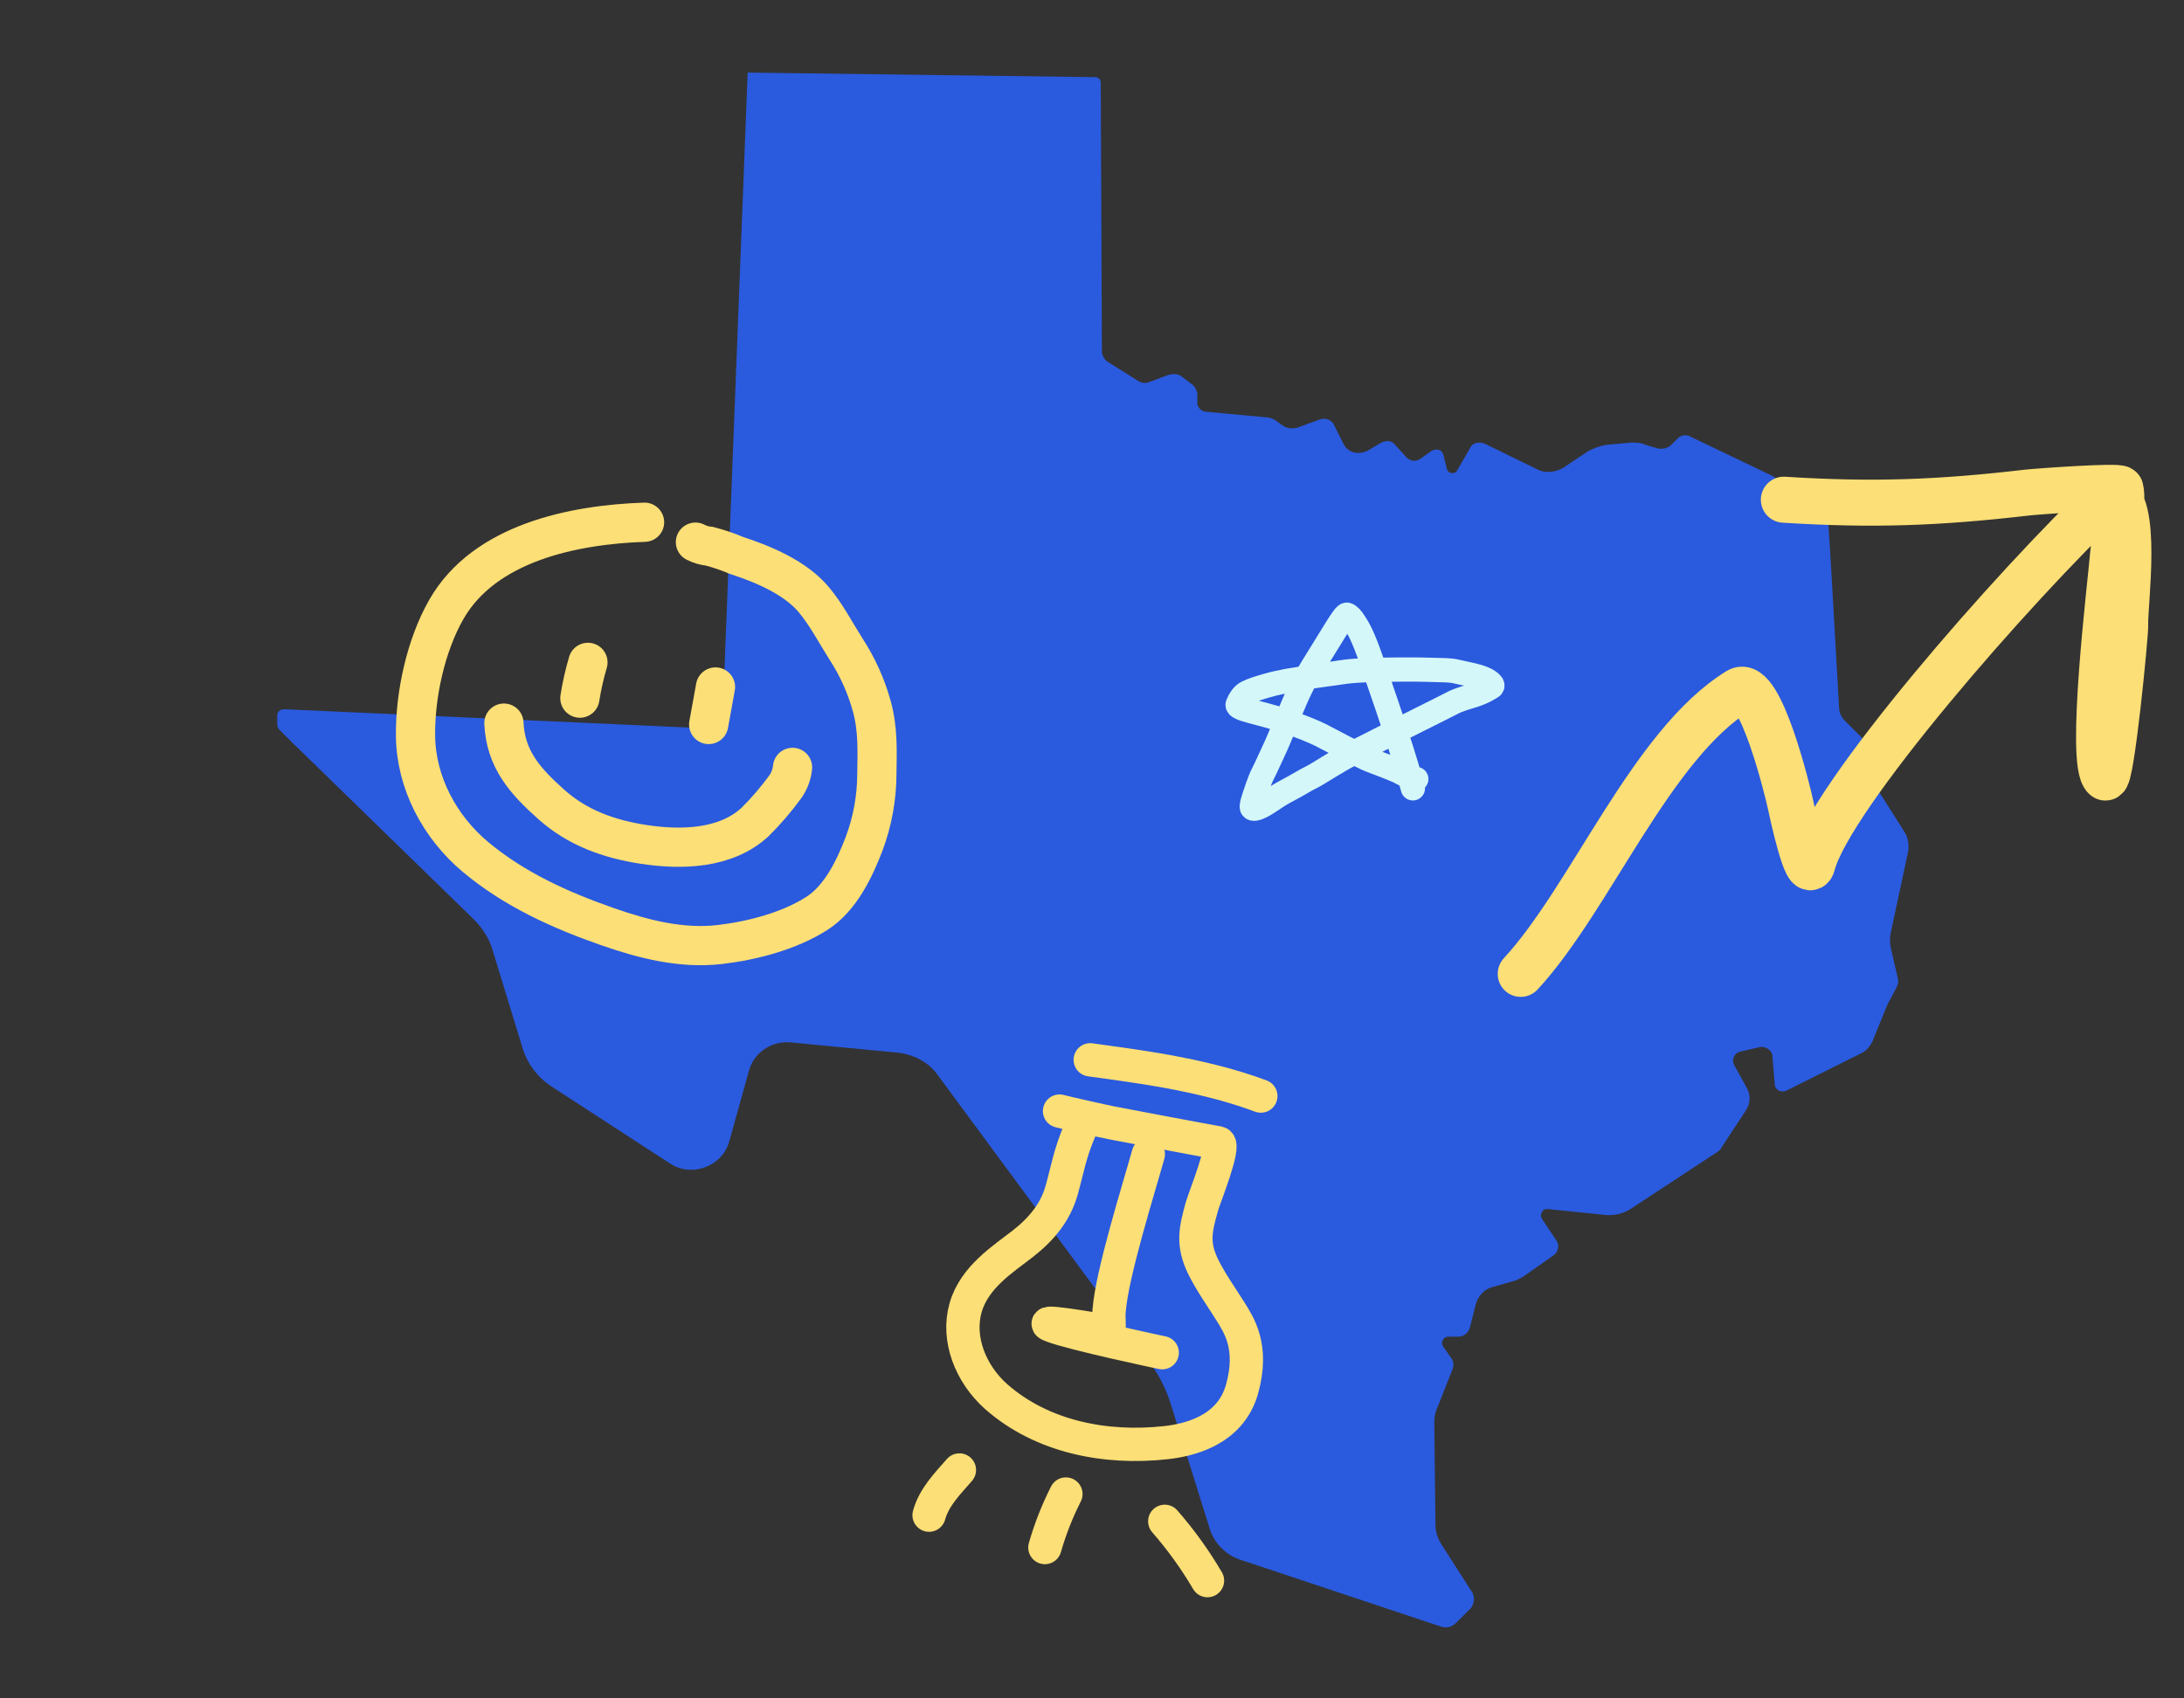 <svg width="540" height="420" viewBox="0 0 540 420" fill="none" xmlns="http://www.w3.org/2000/svg">
<rect x="0" y="0" width="540" height="420" fill="#333333" stroke="none"/>
<path d="M470.935 205.793C471.788 207.214 472.072 208.919 471.788 210.624L467.522 230.517C467.238 231.938 467.238 233.075 467.522 234.496L469.229 241.884C469.513 242.737 469.228 243.589 468.944 244.158L466.669 248.421L462.973 257.515C462.404 258.651 461.551 259.788 460.413 260.356L441.645 269.734C440.224 270.303 438.802 269.45 438.802 268.029L438.233 261.209C438.233 259.788 436.527 258.651 435.105 258.935L430.271 260.072C428.849 260.356 427.996 262.061 428.849 263.482L431.977 269.166C432.83 270.871 432.83 272.861 431.693 274.566L425.721 283.659C425.437 284.228 424.868 284.796 424.299 285.08L403.541 298.721C401.55 300.142 398.991 300.711 396.716 300.426L382.782 299.005C381.361 298.721 380.508 300.426 381.361 301.563L384.773 306.678C385.626 307.815 385.342 309.52 384.204 310.373L376.526 315.772C375.958 316.057 375.389 316.341 374.82 316.625L368.849 318.33C366.858 318.898 365.436 320.603 364.868 322.593L363.446 328.276C363.161 329.413 362.024 330.55 360.602 330.55H358.043C356.906 330.55 356.052 331.971 356.906 333.108L358.896 335.949C359.465 336.802 359.465 337.655 359.18 338.507L355.484 347.885C354.915 349.022 354.631 350.443 354.631 351.58L354.915 376.872C354.915 378.861 355.484 380.566 356.621 382.271L363.73 393.355C364.868 394.776 364.583 397.049 363.162 398.186L360.034 401.312C358.896 402.449 357.474 402.733 356.052 402.164L306.573 385.682C303.161 384.545 300.317 381.703 299.18 378.293L289.512 347.317C288.374 343.622 286.668 340.212 284.393 337.086L231.786 265.756C229.511 262.63 226.099 260.925 222.402 260.356L195.672 257.799C190.838 257.23 186.288 260.356 185.151 264.903L180.317 282.239C178.611 288.491 170.933 291.332 165.53 287.638L136.241 268.598C132.828 266.324 130.269 262.914 129.132 258.935L121.738 234.78C120.885 231.938 119.179 229.38 117.188 227.391L72.259 183.627L69.131 180.501C68.562 179.932 68.562 179.364 68.562 178.795V176.806C68.562 175.954 69.416 175.385 70.269 175.385L176.904 180.216C177.757 180.216 178.611 179.648 178.611 178.795L184.867 17.947L270.744 19.084C271.597 19.084 272.166 19.652 272.166 20.505L272.45 87.004C272.45 87.856 273.019 88.709 273.587 89.277L281.265 94.109C282.118 94.677 283.256 94.961 284.393 94.393L288.943 92.688C290.08 92.403 291.502 92.403 292.355 93.256L294.63 94.961C295.483 95.529 295.768 96.382 296.052 97.234V99.792C296.052 100.645 296.905 101.497 297.758 101.781L313.114 103.202C313.683 103.202 314.536 103.487 315.104 103.771L317.095 105.192C318.232 106.044 319.654 106.044 320.792 105.76L326.194 103.771C327.616 103.202 329.322 103.771 329.891 105.192L332.166 109.739C333.303 112.012 335.863 112.581 338.138 111.444L341.55 109.454C342.687 108.886 344.109 108.886 344.962 110.023L347.806 113.149C348.659 114.001 350.081 114.286 351.218 113.433L354.062 111.444C355.199 110.875 356.621 111.16 356.906 112.58L357.759 115.991C358.043 117.127 359.749 117.412 360.318 116.275L363.446 110.875C364.015 109.454 365.721 109.17 367.143 109.739L379.939 115.991C381.929 117.127 384.489 116.843 386.479 115.707L392.451 111.728C393.873 110.875 395.579 110.307 397.001 110.023L403.257 109.454C404.394 109.454 405.816 109.454 406.953 110.023L409.797 110.875C410.934 111.16 412.356 110.875 413.209 110.023L414.915 108.318C415.484 107.749 416.622 107.465 417.475 107.749L438.233 117.696L442.214 120.253C443.352 120.822 444.489 121.106 445.627 121.106L449.892 120.538C450.745 120.538 451.598 121.106 451.598 121.959L452.736 140.146L454.726 175.101C454.726 176.238 455.295 177.375 456.148 178.227L460.129 182.206C460.982 183.058 461.835 184.479 461.835 185.9L462.404 190.731C462.688 191.868 462.973 193.005 463.541 194.141L470.935 205.793Z" fill="#2A5ADE"/>
<path d="M159.367 129.146C141.834 129.733 119.748 134.211 110.337 150.746C105.264 159.622 102.635 171.866 102.74 181.89C102.83 193.511 108.729 204.531 117.558 211.915C127.226 219.988 138.526 225.08 150.341 229.201C159.199 232.289 168.561 234.679 178.046 233.565C186.048 232.621 195.175 230.242 201.998 225.859C207.813 222.132 211.272 214.89 213.662 208.644C215.727 203.115 216.791 197.264 216.806 191.366C216.888 185.615 217.116 180.441 215.599 174.802C214.213 169.733 212.048 164.908 209.182 160.5C206.583 156.404 204.344 152.048 201.228 148.309C196.661 142.845 188.736 139.513 182.101 137.353C179.933 136.438 177.701 135.679 175.424 135.084C174.21 134.978 173.029 134.633 171.95 134.069" stroke="#FCDF76" stroke-width="9.7" stroke-linecap="round"/>
<path d="M145.37 163.8C144.514 166.701 143.847 169.654 143.376 172.642" stroke="#FCDF76" stroke-width="9.7" stroke-linecap="round"/>
<path d="M176.908 169.89L175.224 179.162" stroke="#FCDF76" stroke-width="9.7" stroke-linecap="round"/>
<path d="M124.594 178.82C125 187.813 129.926 193.244 136.374 198.987C142.821 204.73 150.588 207.496 159.107 208.809C168.446 210.233 179.479 209.986 186.719 203.249C189.461 200.527 191.978 197.589 194.245 194.462C195.201 193.065 195.792 191.451 195.963 189.768" stroke="#FCDF76" stroke-width="9.7" stroke-linecap="round"/>
<path d="M376 240.83C393.312 222.109 408.242 184.102 429.837 170.815C435.239 167.492 442.18 196.372 442.678 198.799C443.074 200.727 446.89 218.41 448.133 213.673C452.487 197.077 497.142 145.624 521.954 122.104C528.934 123.755 525.265 149.425 525.461 154.54C525.549 156.835 521.979 193.485 520.504 192.255C516.407 188.837 521.924 143.828 522.455 137.227C522.783 133.15 525.225 124.841 524.292 120.882C524.1 120.067 503.722 121.519 501.198 121.813C479.218 124.368 463.039 124.967 441.063 123.574" stroke="#FCDF76" stroke-width="11.38" stroke-linecap="round"/>
<path d="M267.183 279.057C264.431 285.47 264.054 288.767 262.516 294.262C260.978 299.756 257.583 303.904 252.859 307.595C248.134 311.286 240.869 315.806 238.728 323.453C236.587 331.1 239.949 339.707 246.27 345.343C257.583 355.337 273.366 358.429 288.326 356.751C293.469 356.178 304.156 354.03 307.098 343.522C310.04 333.014 306.231 327.578 304.337 324.467C302.027 320.784 299.321 316.992 297.465 313.205C294.756 307.583 295.556 304.127 297.194 298.279C297.769 296.225 303.093 283.122 301.259 282.62C292.496 281.041 283.779 279.353 275.064 277.711C273.041 277.339 263.414 275.158 261.975 274.763" stroke="#FCDF76" stroke-width="8.236" stroke-linecap="round"/>
<path d="M283.93 285.421C281.419 294.392 274.992 314.754 274.235 324.07C273.843 328.777 275.762 329.456 270.024 328.598C269.066 328.442 255.663 326.184 260.026 327.837C265.254 329.865 287.366 334.512 287.366 334.512" stroke="#FCDF76" stroke-width="8.236" stroke-linecap="round"/>
<path d="M311.746 271.047C296.577 265.329 278.247 263.353 269.564 262.082" stroke="#FCDF76" stroke-width="8.236" stroke-linecap="round"/>
<path d="M263.547 369.464C261.4 373.701 259.66 378.132 258.352 382.697" stroke="#FCDF76" stroke-width="8.236" stroke-linecap="round"/>
<path d="M237.214 363.517C234.201 366.983 230.973 370.192 229.716 374.688" stroke="#FCDF76" stroke-width="8.236" stroke-linecap="round"/>
<path d="M287.99 376.213C291.961 380.758 295.498 385.667 298.555 390.875" stroke="#FCDF76" stroke-width="8.236" stroke-linecap="round"/>
<path d="M349.338 194.947C348.967 193.617 348.59 192.077 346.546 185.509C344.76 179.771 341.161 169.25 339.205 163.628C336.847 156.849 335.846 155.42 334.999 154.071C334.268 152.905 333.593 152.149 333.032 152.004C332.405 151.842 329.772 156.523 325.93 162.662C323.427 166.663 322.067 168.934 320.286 173.052C319.282 175.376 318.315 177.668 316.164 182.883C315.325 184.917 314.103 187.347 313.298 189.185C312.775 190.382 312.129 191.487 311.658 192.64C311.2 193.761 310.723 195.132 310.205 196.716C309.649 198.419 309.406 199.263 309.546 199.742C309.613 199.973 309.963 200.031 310.246 199.985C312.329 199.646 314.929 197.256 317.691 195.817C320.537 194.333 322.899 192.84 324.025 192.31C325.492 191.62 328.231 189.777 330.116 188.713C330.594 188.444 331.234 187.952 334.909 186.044C338.585 184.137 345.266 180.812 348.847 179.004C354.299 176.252 357.488 174.703 359.314 173.743C360.626 173.053 362.358 172.59 364.466 171.92C366.851 171.163 368.457 170.094 368.879 169.807C369.076 169.674 369.023 169.331 368.791 169.089C367.136 167.364 364.248 167.022 360.089 166.066C358.293 165.653 357.029 165.775 353.171 165.631C349.779 165.505 343.466 165.582 339.659 165.677C333.019 165.843 331.346 166.348 330.081 166.494C328.247 166.704 327.128 166.924 325.909 167.069C324.11 167.284 322.629 167.598 321.503 167.837C320.391 168.072 319.254 168.173 317.848 168.46C316.439 168.747 315.317 168.939 313.165 169.563C311.398 170.074 309.699 170.569 308.286 171.29C307.212 171.838 306.504 173.062 306.032 174.167C305.52 175.367 311.246 176.125 317.355 178.147C321.141 179.401 324.676 180.835 326.507 181.749C328.042 182.516 330.385 183.806 332.553 184.916C334.413 185.868 335.553 186.403 336.913 187.124C338.127 187.768 339.861 188.418 341.318 188.948C343.136 189.609 344.271 190.145 345.63 190.675C346.804 191.3 347.926 191.873 349.099 192.355C349.428 192.451 349.799 192.546 350.182 192.644" stroke="#D4F7F9" stroke-width="6" stroke-linecap="round"/>
</svg>
